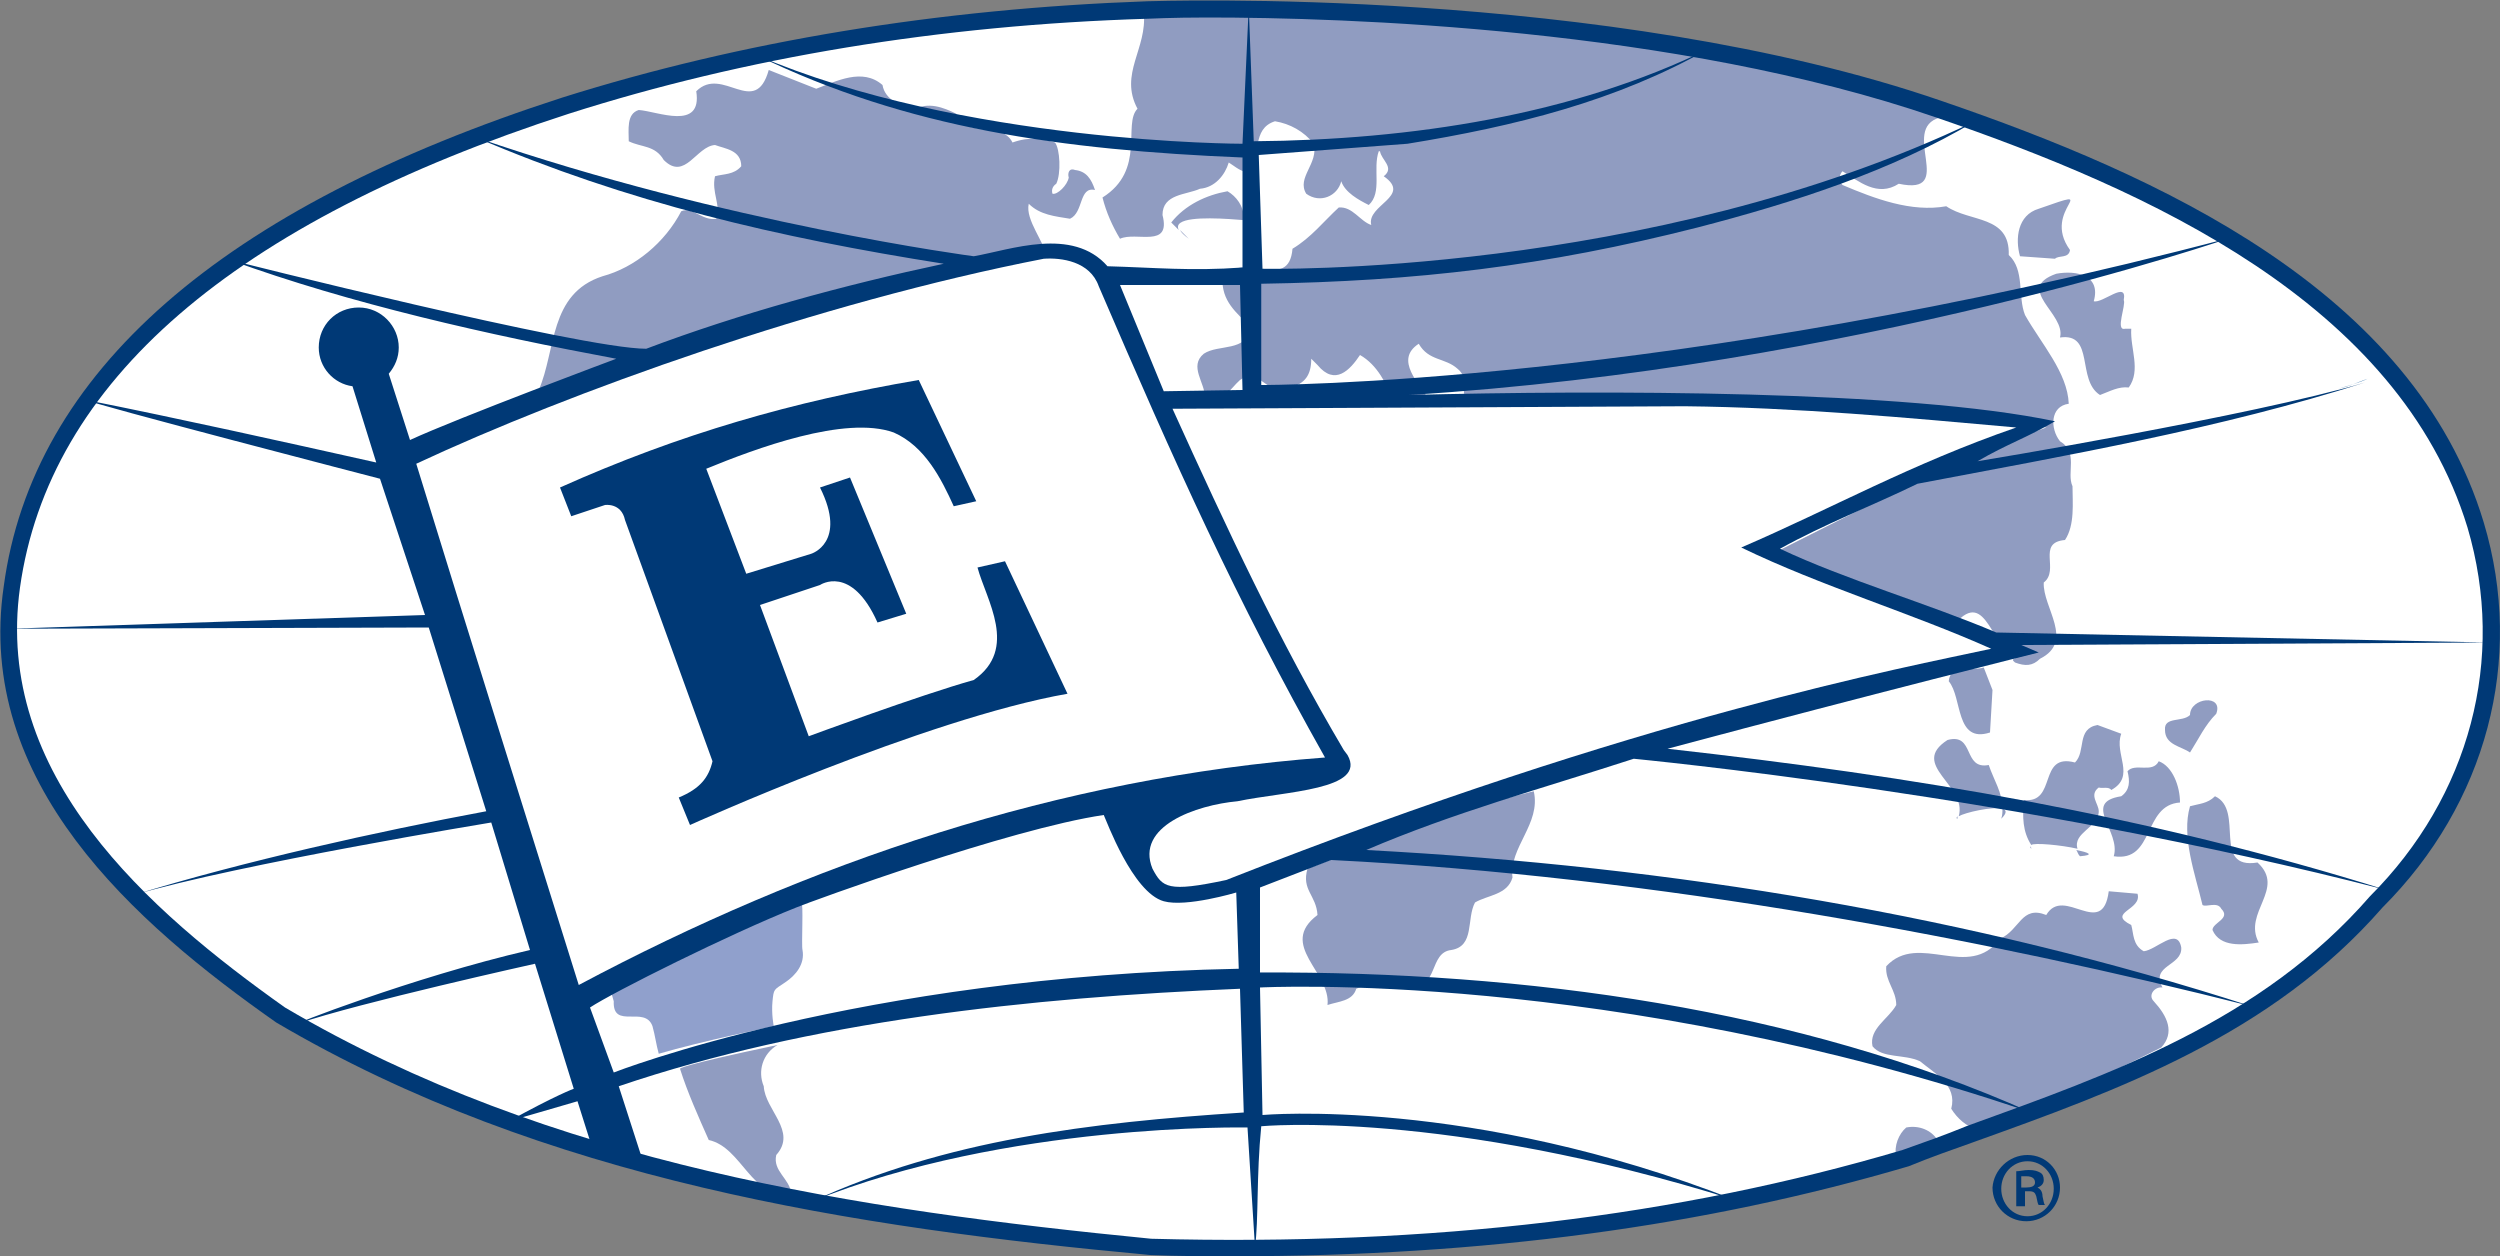 <?xml version="1.0" encoding="utf-8"?>
<!-- Generator: Adobe Illustrator 19.1.0, SVG Export Plug-In . SVG Version: 6.00 Build 0)  -->
<svg version="1.1" id="Layer_1" xmlns="http://www.w3.org/2000/svg" xmlns:xlink="http://www.w3.org/1999/xlink" x="0px" y="0px"
	 width="200px" height="100.5px" viewBox="0 0 200 100.5" enable-background="new 0 0 200 100.5" xml:space="preserve">
<rect x="0" y="0" width="200" height="100.5" fill="#808080" stroke="none"/>
<g>
	<g>
		<path fill="#FFFFFF" d="M155.1,8.7c17.8,6.1,37.4,15.2,42.9,33.3c3.3,11.1-0.1,22.3-7.9,30.1c-10.1,11.6-24.3,15.5-37.7,20.5
			c-18.8,5.7-39,7.7-60.4,7.2c-24.8-2.3-48.9-6.4-69.6-18.5C11.1,73.2-1.2,62.1,0.9,47c3-21.6,26.5-32.7,44.3-38.5
			C60,3.7,75.8,1.3,91.8,0.8C91.8,0.8,128.1-0.6,155.1,8.7"/>
	</g>
	<path fill="#909CC1" d="M156.4,49.9c2.6-3,2.9,2.4,5,2.4c0.1,0.5-0.7,0.3-0.2,0.7c0.8,0.3,1.4,0.3,2-0.3c2.8-1.4,0.2-4.1,0.3-6.1
		c1.3-1-0.6-3.2,1.7-3.4c0.8-1.2,0.6-3,0.6-4.3c-0.5-1.1,0.5-2.7-1-3.6c-0.8-1-0.8-2.8,0.7-3c-0.1-2.5-2.2-4.8-3.5-7.1
		c-0.6-1.5,0-3.6-1.3-4.8c0.1-3.2-3.1-2.6-5-3.9c-2.8,0.5-5.7-0.6-8.3-1.7c-0.3-0.3-0.3-0.8,0-1.1c1.3,0.8,2.8,2.1,4.5,1
		c4.7,1,0-4.4,3.3-5.3C127.6-0.5,91.5,1,91.5,1c0.3,2.9-2,4.9-0.5,7.7c-1.2,1.2,0.7,4.9-2.8,7.1c0.3,1.2,0.8,2.3,1.4,3.3
		c1.3-0.6,4.1,0.8,3.4-1.9c0-1.7,1.9-1.6,3-2.1c1.2-0.1,2-1.1,2.3-2.1c0.5,0.3,1.1,0.9,1.7,0.7c0.9-1.2,0.1-3.4,2-4
		c1.2,0.2,2.3,0.8,3.1,1.8c0.4,1.6-1.4,2.7-0.6,4c1.1,0.8,2.5,0.2,2.8-1c0.3,0.9,1.4,1.5,2.2,1.9c1.1-1,0.3-2.9,0.8-4.3h0.1
		c0.1,0.7,1.2,1.3,0.3,2c2.3,1.6-1.4,2.3-1,3.9c-0.9-0.3-1.5-1.5-2.6-1.4c-1.2,1.1-2.2,2.4-3.7,3.3c-0.3,3.5-3.9,0.1-5.6,2.3
		c-0.1,1.9,1.1,2.8,2.3,4c-0.4,2-2.6,1.3-3.8,2.1c-1.2,1,0.1,2.3,0.1,3.5c1.2,0.8,2-0.7,2.8-1.4c1.6-1.1,2.1,1.4,4,0.6
		c1.2-0.3,1.7-1,1.7-2.3l0.5,0.5c1.4,1.7,2.6,0.4,3.4-0.8c1.4,0.8,2.1,2.3,2.7,3.7l2.8-0.1c-0.7-1.3-2.8-3.2-0.8-4.5
		c0.8,1.4,2.1,1.1,3.1,2c1,0.8,0.1,1.7,0.8,2.6c0,0,26.7-1.3,46.3,2.1c-7.4,2.6-15.1,6.7-22.1,10.2L156.4,49.9z M86,13.6
		c-0.5-0.2-0.6,0.3-0.5,0.6c-0.1,0.6-0.9,1.4-1.3,1.3c-0.1-0.3,0-0.6,0.3-0.8c0.4-0.8,0.3-2.8-0.1-3.3c-1-0.3-2-0.5-3.4,0
		c-0.9-1.8-3.9-0.3-4.5-2.3c-1-0.5-2.3-1-3.4-0.3c-1-0.3-2.3-0.8-2.5-2c-1.6-1.4-3.7-0.3-5.3,0.3l-3.8-1.5c-1.1,3.9-3.7-0.4-5.8,1.7
		c0.5,3.2-3.1,1.6-4.6,1.5c-1,0.3-0.8,1.6-0.8,2.5c1,0.5,2.1,0.3,2.8,1.5c1.7,1.7,2.6-1.1,4.1-1.2c0.8,0.3,2.1,0.4,2.1,1.7
		c-0.6,0.7-1.4,0.6-2.1,0.8c-0.3,1.3,0.5,2.3,0.1,3.4c-1.1,0.2-1.9-1-2.8-0.6c-1.3,2.5-3.7,4.5-6.3,5.2c-4.3,1.4-3.7,5.9-5.1,9.1
		L42.8,32c6.7-2.1,13.7-5.2,20.5-6.8c6.7-2,13.6-3.2,20.5-4.5c-0.2-1.3-1.8-3.1-1.5-4.4c0.9,0.9,2.1,1,3.3,1.2
		c1.1-0.5,0.7-2.6,2-2.3C87.3,14.3,86.9,13.7,86,13.6z M99.5,17.4c0-0.9-0.6-1.7-1.3-2.1c-1.7,0.3-3.4,1.1-4.5,2.5l0.6,0.6
		C93.3,16.4,104.4,18.4,99.5,17.4z M95.1,19.1l-0.7-0.7C94.5,18.6,94.7,18.8,95.1,19.1z M164.4,20.7c0.3-0.3,1.1,0,1.2-0.7
		c-2.4-3.3,2.9-5.2-2.5-3.3c-1.7,0.5-1.9,2.4-1.5,3.8L164.4,20.7z M164.5,21.9c-3.4,1.2,0.8,3.2,0.3,5.1c2.8-0.4,1.3,3.4,3.2,4.6
		c0.8-0.3,1.5-0.7,2.3-0.6c1-1.4,0.1-3.1,0.2-4.7H170c-0.8,0.2,0.1-1.9-0.1-2.3c0.3-1.6-1.7,0.3-2.4,0.1
		C168.1,22,166.1,21.6,164.5,21.9z M159.2,58.6l0.2-3.4l-0.7-1.8c-0.9,0.3-2.7-0.3-2.8,1.1C157,55.8,156.4,59.5,159.2,58.6z
		 M175.2,60.2c0.7-1.1,1.2-2.2,2.1-3.1c0.6-1.6-2.1-1.3-2.1,0.1c-0.6,0.6-2.1,0.1-2,1.2C173.2,59.6,174.5,59.7,175.2,60.2z
		 M166.1,68c0.1,0.1,0.1,0.3,0.3,0.5C167.6,68.4,167.1,68.2,166.1,68z M162.5,67.9c0-0.1,0-0.1-0.1-0.2
		C162.4,67.7,162.4,67.8,162.5,67.9z M167.9,63c0.3,0.1,0.8-0.1,1,0.2c2-1.1,0.2-2.9,0.8-4.5l-1.9-0.7c-1.7,0.3-0.9,2.1-1.8,3
		c-3-0.8-1.4,3.3-4.1,3c-0.1,1.4-0.1,2.5,0.6,3.6c0.2-0.2,2.4,0,3.7,0.3c-0.4-1.3,1.7-1.7,1.7-3C167.9,64.3,167.1,63.6,167.9,63z
		 M156.6,65.5c0-0.1,0-0.1,0-0.2C156.5,65.4,156.5,65.5,156.6,65.5z M155.8,59.2c-3.1,2,1.6,3.6,0.9,6.1c0.5-0.3,2.7-0.8,3.5-0.6
		c0-1.3-0.7-2.3-1.1-3.5C157,61.6,158,58.6,155.8,59.2z M160.2,64.7c0,0.2,0,0.5-0.1,0.8C160.6,65,160.5,64.8,160.2,64.7z
		 M169.7,63.7c-3.2,0.5,0,2.8-0.6,4.8c3.3,0.5,2.3-4.1,5.3-4.3c0-1.3-0.6-2.9-1.7-3.3c-0.5,1-1.9,0.1-2.5,0.8
		C170.4,62.5,170.4,63.2,169.7,63.7z M104.6,69.5c-0.5,1.7,0.7,2.1,0.8,3.7c-3.2,2.4,1.1,4.6,0.8,7.2c0.9-0.3,2-0.3,2.3-1.3
		c1.4-0.6,2.8-0.3,4.3-0.1c2.3,0.1,1.5-2.8,3.3-3c1.9-0.3,1.2-2.5,1.9-3.8c1-0.6,2.6-0.6,3-2c-0.3-2.4,2.3-4.3,1.7-6.9
		C116.5,64.8,110.6,67.2,104.6,69.5z M180.6,69c-3.7,0.6-1-4.2-3.4-5.3c-0.6,0.6-1.3,0.6-2,0.8c-0.7,2.4,0.4,5.4,1,7.9
		c0.3,0.2,1.2-0.3,1.5,0.3c0.8,0.8-0.7,1.1-0.7,1.7c0.6,1.4,2.4,1.2,3.7,1C179.4,73,182.9,71.1,180.6,69z M171.5,76.1
		c-0.9-0.5-0.8-1.4-1-2.1c-2-1,0.9-1.2,0.5-2.5l-2.3-0.2c-0.5,3.9-3.6-0.5-5,1.9c-2-0.8-2.1,1.2-3.7,1.9c-2.5,3.4-6.5-0.6-9.1,2.2
		c-0.1,1.2,0.8,1.9,0.8,3.1c-0.6,1.1-2.2,1.9-1.9,3.3c0.8,1,2.5,0.6,3.8,1.2c1.2,1,3,1.9,2.5,3.8c0.5,0.8,1.2,1.4,2.1,1.7
		c5-1.9,9.9-4.2,14.7-6.6c1.1-1.2,0.5-2.5-0.6-3.7c-0.5-0.5,0.1-1.2,0.7-1.1c-1-1.8,1.6-1.7,1.5-3.2C174.2,74.1,172.5,76,171.5,76.1
		z M152.5,90.2c-0.6,0.5-1,1.5-0.8,2.3l3.3-1v-0.3C154.5,90.4,153.5,90,152.5,90.2z M62.1,92.4c1.7-1.9-0.9-3.6-1-5.5
		c-0.5-1.2-0.1-2.6,1.1-3.3c-8.1,1.7-7.8,1.9-7.8,1.9c0.6,1.9,1.5,3.9,2.3,5.7c2.7,0.6,3.4,4.8,6.6,4.3
		C63.2,94.3,61.8,93.7,62.1,92.4z"/>
	<g>
		<path fill="#90A0CC" d="M64.2,76c0.2,1.1-0.5,2-1.4,2.6c-0.9,0.6-0.9,0.5-1,1.5c-0.1,1,0.1,2,0.1,2s-5.8,1.2-9.2,2.2
			c-0.2-0.7-0.3-1.5-0.5-2.2c-0.6-1.7-3.2,0.3-3.1-2l-0.4-1.4c0,0,10.5-5.5,12.7-6c1.1-0.3,2-0.4,2.7-0.5
			C64.3,72.1,64.1,75.6,64.2,76"/>
	</g>
	<g>
		<path fill="#005098" d="M187.1,31.1c0.9-0.3,1.7-0.5,2.3-0.8C188.6,30.6,187.9,30.9,187.1,31.1"/>
	</g>
	<g>
		<path fill="#003976" d="M190.9,71.2c-19.2-6-37.8-9.1-57.5-11.3c17.2-4.6,29.7-7.7,29.7-7.7l-1.4-0.6l37.4-0.2l-39.4-0.8
			c-5.4-2.3-12-4.2-17.3-6.7c3.6-2,7.3-3.4,11-5.2c12.1-2.3,24.2-4.4,35.8-8.1c-9.1,2.7-31,6.3-31,6.3c2.4-1.4,4-1.9,6.2-3.2
			c-11.9-2.5-36.2-2.5-51.7-2.1c35.8-2.2,65.8-12.6,65.8-12.6c-45,11.9-77.6,11.8-77.6,11.8v-8.1c12.4-0.2,22.7-1.4,34.9-4.5
			c7.7-2,15.5-4.5,22.2-8.5c-26.1,12.5-57,11.8-57,11.8l-0.3-9.1l11.9-0.9c8.6-1.4,16.7-3.4,24.1-7.6c-10.8,5.3-23.8,7.3-36.4,7.4
			L99.9,0.5l-0.5,11c0,0-22.4,0-38.9-7.1C72.6,10.3,85,12,99.4,12.6v8.8c-4.1,0.3-7.1,0-10.8-0.1c-2.8-3.2-7.8-1.3-10.7-0.8
			c0,0-19.8-2.6-39.8-9.5c12.1,5.2,24.1,8,37.4,10.1c-8,1.7-16.4,4-23.8,6.8c-5.2,0-33.3-7.1-33.3-7.1c9.6,3.5,20.7,6,30.9,7.9
			c0,0-12.6,4.7-16.5,6.5l-1.7-5.3c0.5-0.6,0.8-1.3,0.8-2.1c0-1.7-1.4-3.2-3.2-3.2s-3.2,1.4-3.2,3.2c0,1.6,1.2,2.9,2.7,3.1l1.9,6.1
			c-7.6-1.7-15.7-3.5-23.2-5c0,0.2,23.5,6.3,23.5,6.3L34,49.2L0.7,50.3l33.6-0.1l4.6,14.7c-8.6,1.6-19.4,4-28.2,6.7
			c8.5-2.5,28.6-5.8,28.6-5.8L42.4,76c-9.5,2.2-19.6,6.2-18.6,5.9c5-1.7,19-4.8,19-4.8l3.1,10c0,0-1.4,0.5-5.2,2.6l5.5-1.6l1.2,3.8
			l4.1,1.2l-2-6.2c15.3-5.2,32.8-7.1,49.7-7.8l0.3,9.9c-12.4,0.8-23.8,2.2-34.5,7.1c15.5-6.3,34.8-5.9,34.8-5.9l0.6,9.6
			c0.3-2.3,0.1-5.7,0.5-9.7c0,0,14.6-1.4,37.9,5.9c-21.2-8.3-37.8-6.8-37.8-6.8l-0.2-10.2c0,0,28-1.5,61.7,10
			c-18.6-8.3-40.4-11.3-61.7-11.2V71l5.7-2.2c26.1,1.3,52.7,6.4,73.6,11.7c-22.3-7.2-46.2-11.2-70.8-12.5c7-3,14-4.9,21.4-7.3
			C130.6,60.7,161.6,63.6,190.9,71.2 M49.1,85.8l-1.9-5.2c1.8-1.2,11.2-5.9,16.5-8c1.2-0.5,17.1-6.3,24.6-7.4
			c0.2,0.4,2.3,6.2,4.8,6.9c1.8,0.5,5.8-0.7,5.8-0.7l0.2,6.1C68.7,78.1,49.1,85.8,49.1,85.8 M93.1,31.3l-3.5-8.5h9.6l0.2,8.4
			L93.1,31.3z"/>
	</g>
	<g>
		<path fill="#FFFFFF" d="M87.9,22.9c-0.7-2-3-2.3-4.4-2.2c-18,3.5-38,10.7-50.2,16.4c4.4,14.3,8.5,27.3,13,41.7
			C64.7,69,84.7,62.2,106,60.6C98.9,48,94,37.1,87.9,22.9 M55.2,66l-0.9-2.2c1.7-0.7,2.4-1.6,2.7-2.9l-7-19.3
			c-0.3-1.4-1.6-1.2-1.6-1.2l-2.7,0.9l-0.9-2.3c9.6-4.3,18.7-6.9,28.7-8.6l4.6,9.7l-1.8,0.4c-1-2.2-2.3-4.8-4.8-5.9
			c-3.9-1.4-11.1,1.3-15,2.9l3.2,8.4l5.2-1.6c0,0,2.9-0.9,0.7-5.3l2.4-0.8l4.5,10.9l-2.3,0.7c-2.1-4.7-4.6-3-4.6-3l-4.8,1.6
			l3.9,10.5c0,0,8.9-3.3,13.2-4.5c3.6-2.5,1-6.4,0.3-9l2.2-0.5l5,10.6C74,57.5,55.2,66,55.2,66"/>
	</g>
	<g>
		<path fill="#FFFFFF" d="M161.3,34.2c-8.9-0.8-17.6-1.6-26.5-1.7l-41,0.2c4.4,9.7,8.5,18.5,13.7,27.3l0.3,0.4
			c1.6,2.8-5,2.9-8.8,3.7c-3.3,0.3-8.2,2-6.8,5.4c0.8,1.5,1.2,1.9,5.9,0.9c33.2-13.1,54.3-17,61.2-18.5c-6.5-2.9-13.6-5-20-8.1
			C146.5,40.7,152.9,37.1,161.3,34.2"/>
	</g>
	<path fill="#003976" d="M98.7,100.5c-2.2,0-4.4,0-6.7-0.1c-23.7-2.2-48.5-6-69.9-18.6C10.7,73.8-2,62.6,0.3,46.9
		C2.6,29.8,17.7,16.6,45,7.8c14.3-4.5,30-7.1,46.8-7.7c0.4,0,36.7-1.3,63.6,8l0,0c17.2,5.9,37.7,15.1,43.3,33.7
		c3.3,11,0.2,22.5-8.1,30.8c-8.9,10.2-21.1,14.6-32.8,18.8c-1.7,0.6-3.4,1.2-5.1,1.9C136.4,98.1,118.7,100.5,98.7,100.5z M96.6,1.4
		c-2.9,0-4.7,0.1-4.8,0.1C75.2,2,59.6,4.6,45.5,9.1C18.6,17.8,3.9,30.6,1.6,47c-2.1,15,10.2,25.8,21.2,33.6
		C44,93.1,68.7,96.8,92.1,99.1c22.5,0.6,42.2-1.8,60.1-7.1c1.7-0.6,3.4-1.2,5.1-1.9c11.6-4.2,23.6-8.4,32.3-18.4
		c8-8,10.9-19,7.8-29.5c-5.5-18-25.6-27-42.5-32.8l0,0C134,2.2,107.3,1.4,96.6,1.4z"/>
	<g>
		<path fill="#003976" d="M162.2,92.4c1.5,0,2.6,1.2,2.6,2.6c0,1.5-1.2,2.7-2.7,2.7c-1.5,0-2.7-1.2-2.7-2.7
			C159.5,93.6,160.7,92.4,162.2,92.4L162.2,92.4z M162.2,92.9c-1.2,0-2.1,1-2.1,2.2c0,1.2,0.9,2.2,2.1,2.2c1.2,0,2.1-1,2.1-2.2
			C164.3,93.9,163.4,92.9,162.2,92.9L162.2,92.9z M161.8,96.5h-0.5v-2.8c0.3,0,0.6-0.1,1-0.1c0.5,0,0.7,0.1,0.9,0.2
			c0.2,0.1,0.3,0.3,0.3,0.6c0,0.3-0.2,0.5-0.5,0.6v0c0.2,0.1,0.4,0.3,0.4,0.7c0.1,0.4,0.1,0.6,0.2,0.7h-0.5
			c-0.1-0.1-0.1-0.3-0.2-0.7c-0.1-0.3-0.2-0.4-0.6-0.4h-0.3V96.5z M161.8,95h0.3c0.4,0,0.7-0.1,0.7-0.4c0-0.3-0.2-0.5-0.7-0.5
			c-0.2,0-0.3,0-0.4,0V95z"/>
	</g>
</g>
</svg>
